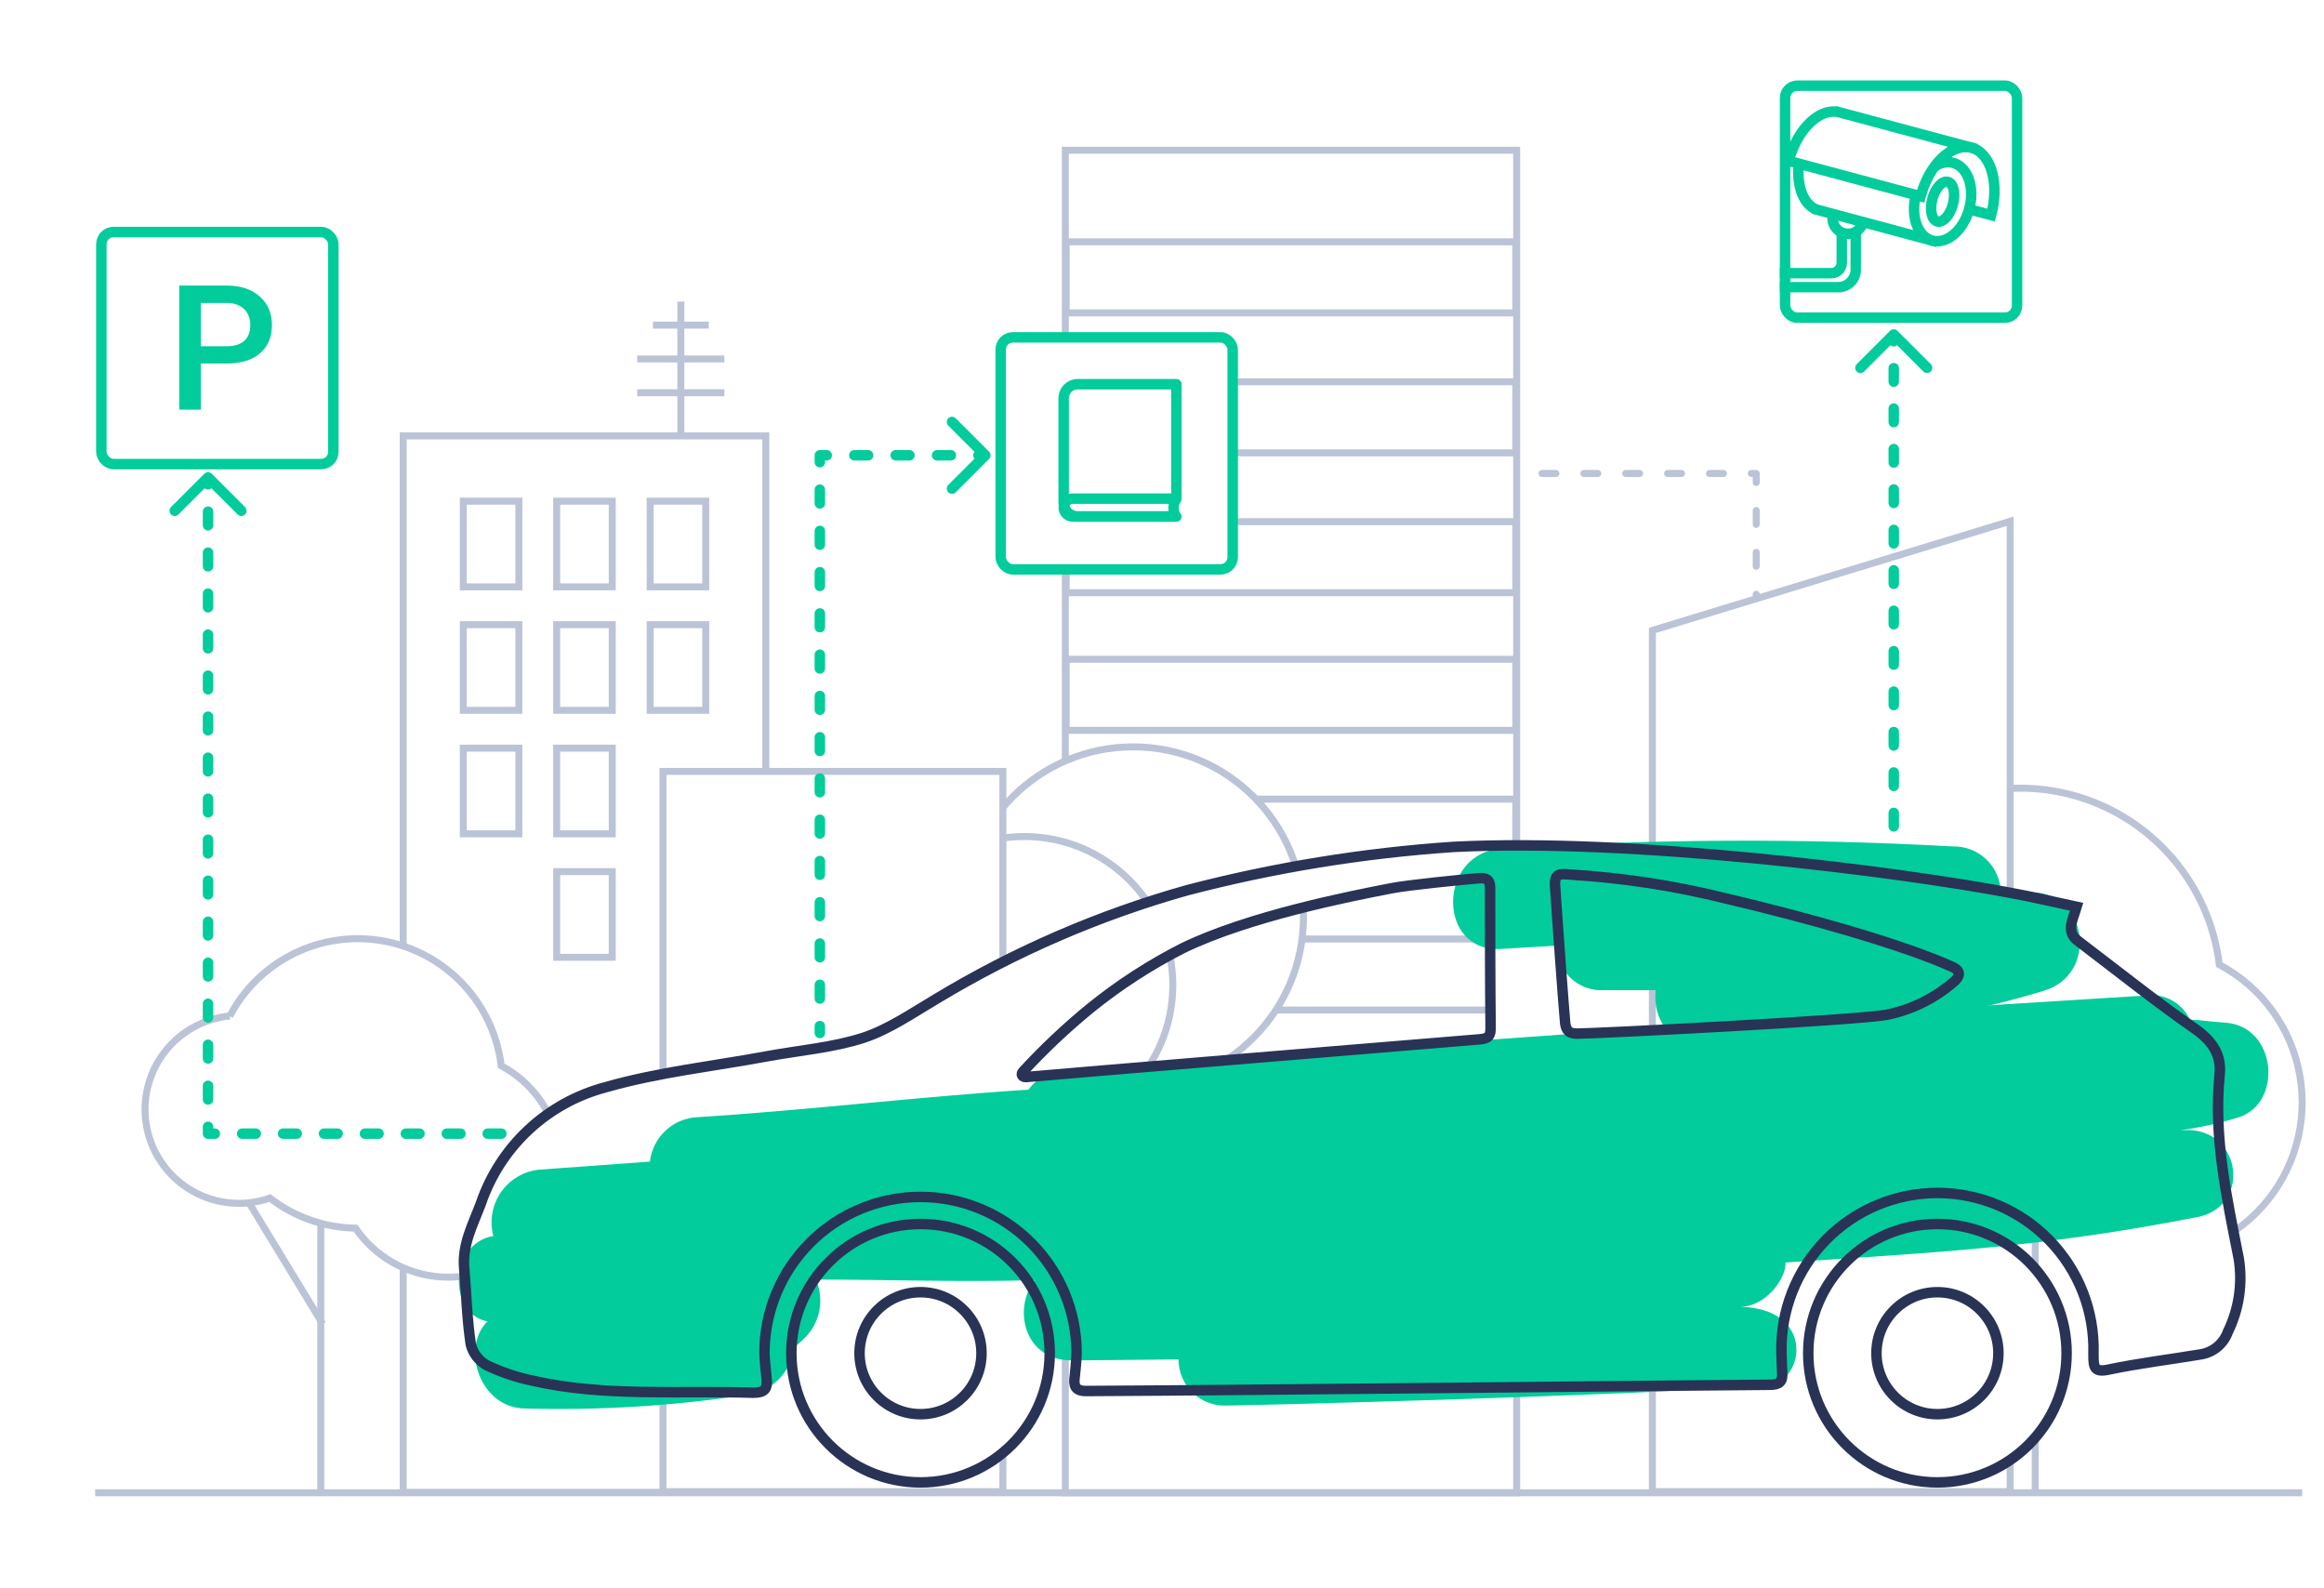 <svg width="666" height="455" viewBox="0 0 666 455" fill="none" xmlns="http://www.w3.org/2000/svg">
<rect width="666" height="455" fill="white"/>
<rect x="393.887" y="135.662" width="109.399" height="184.412" stroke="#BBC3D7" stroke-width="2" stroke-linecap="round" stroke-linejoin="round" stroke-dasharray="4 8"/>
<path d="M219.459 124.894H115.555V427.609H219.459V124.894Z" fill="white" stroke="#BBC3D7" stroke-width="2" stroke-miterlimit="10"/>
<path d="M175.455 249.751H159.531V274.297H175.455V249.751Z" fill="white" stroke="#BBC3D7" stroke-width="2" stroke-miterlimit="10"/>
<path d="M195.109 86.408V124.434" stroke="#BBC3D7" stroke-width="2" stroke-miterlimit="10"/>
<path d="M182.609 102.848H207.587" stroke="#BBC3D7" stroke-width="2" stroke-miterlimit="10"/>
<path d="M182.609 112.534H207.587" stroke="#BBC3D7" stroke-width="2" stroke-miterlimit="10"/>
<path d="M187.125 93.162H203.106" stroke="#BBC3D7" stroke-width="2" stroke-miterlimit="10"/>
<path d="M148.693 143.605H132.77V168.151H148.693V143.605Z" fill="white" stroke="#BBC3D7" stroke-width="2" stroke-miterlimit="10"/>
<path d="M175.455 143.605H159.531V168.151H175.455V143.605Z" fill="white" stroke="#BBC3D7" stroke-width="2" stroke-miterlimit="10"/>
<path d="M202.244 143.605H186.32V168.151H202.244V143.605Z" fill="white" stroke="#BBC3D7" stroke-width="2" stroke-miterlimit="10"/>
<path d="M148.693 178.987H132.77V203.533H148.693V178.987Z" fill="white" stroke="#BBC3D7" stroke-width="2" stroke-miterlimit="10"/>
<path d="M175.455 178.987H159.531V203.533H175.455V178.987Z" fill="white" stroke="#BBC3D7" stroke-width="2" stroke-miterlimit="10"/>
<path d="M202.244 178.987H186.32V203.533H202.244V178.987Z" fill="white" stroke="#BBC3D7" stroke-width="2" stroke-miterlimit="10"/>
<path d="M148.693 214.369H132.77V238.915H148.693V214.369Z" fill="white" stroke="#BBC3D7" stroke-width="2" stroke-miterlimit="10"/>
<path d="M175.455 214.369H159.531V238.915H175.455V214.369Z" fill="white" stroke="#BBC3D7" stroke-width="2" stroke-miterlimit="10"/>
<path d="M67.789 338.767L92.479 379.351" stroke="#BBC3D7" stroke-width="2" stroke-miterlimit="10"/>
<path d="M65.831 291.169C69.929 283.343 76.421 277.032 84.361 273.158C92.299 269.284 101.269 268.05 109.959 269.636C118.65 271.222 126.605 275.545 132.664 281.973C138.723 288.401 142.568 296.599 143.637 305.368C147.942 307.667 151.668 310.916 154.532 314.867C157.396 318.819 159.325 323.37 160.172 328.177C161.018 332.983 160.761 337.919 159.419 342.612C158.077 347.304 155.686 351.63 152.426 355.263C149.166 358.895 145.123 361.738 140.603 363.578C136.082 365.418 131.202 366.205 126.333 365.882C121.463 365.558 116.73 364.131 112.493 361.709C108.256 359.287 104.625 355.933 101.874 351.902C92.985 351.753 84.383 348.727 77.357 343.279C73.766 344.536 69.95 345.018 66.159 344.692C62.368 344.366 58.69 343.239 55.367 341.387C52.044 339.534 49.151 336.998 46.88 333.945C44.609 330.893 43.012 327.393 42.193 323.678C41.374 319.962 41.353 316.116 42.13 312.391C42.907 308.667 44.466 305.15 46.703 302.072C48.939 298.994 51.803 296.426 55.105 294.537C58.408 292.647 62.073 291.48 65.86 291.111L65.831 291.169Z" fill="white" stroke="#BBC3D7" stroke-width="2" stroke-miterlimit="10"/>
<path d="M91.93 351.011V427.724" stroke="#BBC3D7" stroke-width="2" stroke-miterlimit="10"/>
<path d="M520.409 329.023V334.771H514.66" stroke="#BBC3D7" stroke-width="2" stroke-miterlimit="10"/>
<path d="M549.73 324.769L584.02 381.104" stroke="#BBC3D7" stroke-width="2" stroke-miterlimit="10"/>
<path d="M527.993 256.69C533.676 245.817 542.689 237.048 553.712 231.664C564.736 226.28 577.194 224.564 589.263 226.767C601.332 228.97 612.379 234.977 620.79 243.908C629.2 252.84 634.533 264.228 636.008 276.408C642.003 279.591 647.194 284.098 651.188 289.586C655.182 295.075 657.873 301.401 659.057 308.085C660.241 314.769 659.888 321.634 658.023 328.161C656.158 334.688 652.831 340.704 648.295 345.753C643.758 350.802 638.131 354.752 631.841 357.302C625.55 359.853 618.762 360.937 611.99 360.472C605.218 360.008 598.641 358.007 592.757 354.622C586.874 351.237 581.839 346.556 578.034 340.934C565.711 340.759 553.774 336.605 544.003 329.092C540.08 330.481 535.949 331.191 531.788 331.191C522.264 331.106 513.133 327.388 506.259 320.797C499.385 314.206 495.287 305.239 494.802 295.727C494.318 286.216 497.484 276.879 503.653 269.623C509.822 262.368 518.528 257.742 527.993 256.69Z" fill="white" stroke="#BBC3D7" stroke-width="2" stroke-miterlimit="10"/>
<path d="M583.242 341.756V427.064" stroke="#BBC3D7" stroke-width="2" stroke-miterlimit="10"/>
<path d="M434.638 43.047H305.297V427.725H434.638V43.047Z" fill="white" stroke="#BBC3D7" stroke-width="2" stroke-miterlimit="10"/>
<path d="M434.384 69.296H305.531V89.651H434.384V69.296Z" fill="white" stroke="#BBC3D7" stroke-width="2" stroke-miterlimit="10"/>
<path d="M434.384 109.398H305.531V129.753H434.384V109.398Z" fill="white" stroke="#BBC3D7" stroke-width="2" stroke-miterlimit="10"/>
<path d="M434.384 149.47H305.531V169.825H434.384V149.47Z" fill="white" stroke="#BBC3D7" stroke-width="2" stroke-miterlimit="10"/>
<path d="M434.384 188.904H305.531V209.258H434.384V188.904Z" fill="white" stroke="#BBC3D7" stroke-width="2" stroke-miterlimit="10"/>
<path d="M434.384 228.975H305.531V249.33H434.384V228.975Z" fill="white" stroke="#BBC3D7" stroke-width="2" stroke-miterlimit="10"/>
<path d="M434.384 269.047H305.531V289.402H434.384V269.047Z" fill="white" stroke="#BBC3D7" stroke-width="2" stroke-miterlimit="10"/>
<path d="M324.734 311.605C351.689 311.605 373.539 289.754 373.539 262.8C373.539 235.846 351.689 213.996 324.734 213.996C297.78 213.996 275.93 235.846 275.93 262.8C275.93 289.754 297.78 311.605 324.734 311.605Z" fill="white" stroke="#BBC3D7" stroke-width="2" stroke-miterlimit="10"/>
<path d="M293.536 324.826C317.046 324.826 336.104 305.768 336.104 282.259C336.104 258.749 317.046 239.691 293.536 239.691C270.027 239.691 250.969 258.749 250.969 282.259C250.969 305.768 270.027 324.826 293.536 324.826Z" fill="white" stroke="#BBC3D7" stroke-width="2" stroke-miterlimit="10"/>
<path d="M287.404 221.037H189.996V427.409H287.404V221.037Z" fill="white" stroke="#BBC3D7" stroke-width="2" stroke-miterlimit="10"/>
<path d="M576.064 427.408H473.531V180.625L576.064 149.354V427.408Z" fill="white" stroke="#BBC3D7" stroke-width="2" stroke-miterlimit="10"/>
<path d="M27.277 427.725H659.742" stroke="#BBC3D7" stroke-width="2" stroke-miterlimit="10"/>
<path d="M263.802 424.753C284.247 424.753 300.822 408.178 300.822 387.733C300.822 367.287 284.247 350.712 263.802 350.712C243.356 350.712 226.781 367.287 226.781 387.733C226.781 408.178 243.356 424.753 263.802 424.753Z" fill="white"/>
<rect x="29.047" y="66.485" width="66.487" height="66.487" rx="3.5" fill="white" stroke="#02CC9B" stroke-width="3"/>
<path d="M555.216 424.753C575.661 424.753 592.236 408.178 592.236 387.733C592.236 367.287 575.661 350.712 555.216 350.712C534.77 350.712 518.195 367.287 518.195 387.733C518.195 408.178 534.77 424.753 555.216 424.753Z" fill="white"/>
<rect x="286.773" y="96.658" width="66.487" height="66.487" rx="3.5" fill="white" stroke="#02CC9B" stroke-width="3"/>
<path d="M57.54 104.162V117.37H51.363V81.823H64.962C68.933 81.823 72.083 82.857 74.41 84.924C76.754 86.991 77.926 89.725 77.926 93.127C77.926 96.61 76.778 99.32 74.483 101.257C72.205 103.194 69.007 104.162 64.889 104.162H57.54ZM57.54 99.206H64.962C67.159 99.206 68.836 98.693 69.991 97.668C71.147 96.626 71.725 95.129 71.725 93.176C71.725 91.255 71.139 89.725 69.967 88.586C68.795 87.43 67.184 86.836 65.133 86.804H57.54V99.206Z" fill="#02CC9B"/>
<path d="M541.203 246.432C541.203 247.26 541.875 247.932 542.703 247.932C543.532 247.932 544.203 247.26 544.203 246.432L541.203 246.432ZM543.764 94.783C543.178 94.197 542.228 94.197 541.642 94.783L532.097 104.329C531.511 104.915 531.511 105.865 532.097 106.45C532.682 107.036 533.632 107.036 534.218 106.45L542.703 97.965L551.188 106.45C551.774 107.036 552.724 107.036 553.31 106.45C553.896 105.865 553.896 104.915 553.31 104.329L543.764 94.783ZM544.203 244.501C544.203 243.673 543.532 243.001 542.703 243.001C541.875 243.001 541.203 243.673 541.203 244.501L544.203 244.501ZM541.203 236.779C541.203 237.607 541.875 238.279 542.703 238.279C543.532 238.279 544.203 237.607 544.203 236.779L541.203 236.779ZM544.203 232.918C544.203 232.089 543.532 231.418 542.703 231.418C541.875 231.418 541.203 232.089 541.203 232.918L544.203 232.918ZM541.203 225.195C541.203 226.024 541.875 226.695 542.703 226.695C543.532 226.695 544.203 226.024 544.203 225.195L541.203 225.195ZM544.203 221.334C544.203 220.505 543.532 219.834 542.703 219.834C541.875 219.834 541.203 220.505 541.203 221.334L544.203 221.334ZM541.203 213.611C541.203 214.44 541.875 215.111 542.703 215.111C543.532 215.111 544.203 214.44 544.203 213.611L541.203 213.611ZM544.203 209.75C544.203 208.922 543.532 208.25 542.703 208.25C541.875 208.25 541.203 208.922 541.203 209.75L544.203 209.75ZM541.203 202.028C541.203 202.856 541.875 203.528 542.703 203.528C543.532 203.528 544.203 202.856 544.203 202.028L541.203 202.028ZM544.203 198.166C544.203 197.338 543.532 196.666 542.703 196.666C541.875 196.666 541.203 197.338 541.203 198.166L544.203 198.166ZM541.203 190.444C541.203 191.272 541.875 191.944 542.703 191.944C543.532 191.944 544.203 191.272 544.203 190.444L541.203 190.444ZM544.203 186.583C544.203 185.754 543.532 185.083 542.703 185.083C541.875 185.083 541.203 185.754 541.203 186.583L544.203 186.583ZM541.203 178.86C541.203 179.689 541.875 180.36 542.703 180.36C543.532 180.36 544.203 179.689 544.203 178.86L541.203 178.86ZM544.203 174.999C544.203 174.171 543.532 173.499 542.703 173.499C541.875 173.499 541.203 174.171 541.203 174.999L544.203 174.999ZM541.203 167.277C541.203 168.105 541.875 168.777 542.703 168.777C543.532 168.777 544.203 168.105 544.203 167.277L541.203 167.277ZM544.203 163.415C544.203 162.587 543.532 161.915 542.703 161.915C541.875 161.915 541.203 162.587 541.203 163.415L544.203 163.415ZM541.203 155.693C541.203 156.521 541.875 157.193 542.703 157.193C543.532 157.193 544.203 156.521 544.203 155.693L541.203 155.693ZM544.203 151.832C544.203 151.003 543.532 150.332 542.703 150.332C541.875 150.332 541.203 151.003 541.203 151.832L544.203 151.832ZM541.203 144.109C541.203 144.938 541.875 145.609 542.703 145.609C543.532 145.609 544.203 144.938 544.203 144.109L541.203 144.109ZM544.203 140.248C544.203 139.42 543.532 138.748 542.703 138.748C541.875 138.748 541.203 139.42 541.203 140.248L544.203 140.248ZM541.203 132.525C541.203 133.354 541.875 134.025 542.703 134.025C543.532 134.025 544.203 133.354 544.203 132.525L541.203 132.525ZM544.203 128.664C544.203 127.836 543.532 127.164 542.703 127.164C541.875 127.164 541.203 127.836 541.203 128.664L544.203 128.664ZM541.203 120.942C541.203 121.77 541.875 122.442 542.703 122.442C543.532 122.442 544.203 121.77 544.203 120.942L541.203 120.942ZM544.203 117.081C544.203 116.252 543.532 115.581 542.703 115.581C541.875 115.581 541.203 116.252 541.203 117.081L544.203 117.081ZM541.203 109.358C541.203 110.187 541.875 110.858 542.703 110.858C543.532 110.858 544.203 110.187 544.203 109.358L541.203 109.358ZM544.203 105.497C544.203 104.668 543.532 103.997 542.703 103.997C541.875 103.997 541.203 104.668 541.203 105.497L544.203 105.497ZM541.203 97.774C541.203 98.603 541.875 99.274 542.703 99.274C543.532 99.274 544.203 98.603 544.203 97.774L541.203 97.774ZM544.203 246.432L544.203 244.501L541.203 244.501L541.203 246.432L544.203 246.432ZM544.203 236.779L544.203 232.918L541.203 232.918L541.203 236.779L544.203 236.779ZM544.203 225.195L544.203 221.334L541.203 221.334L541.203 225.195L544.203 225.195ZM544.203 213.611L544.203 209.75L541.203 209.75L541.203 213.611L544.203 213.611ZM544.203 202.028L544.203 198.166L541.203 198.166L541.203 202.028L544.203 202.028ZM544.203 190.444L544.203 186.583L541.203 186.583L541.203 190.444L544.203 190.444ZM544.203 178.86L544.203 174.999L541.203 174.999L541.203 178.86L544.203 178.86ZM544.203 167.277L544.203 163.415L541.203 163.415L541.203 167.277L544.203 167.277ZM544.203 155.693L544.203 151.832L541.203 151.832L541.203 155.693L544.203 155.693ZM544.203 144.109L544.203 140.248L541.203 140.248L541.203 144.109L544.203 144.109ZM544.203 132.525L544.203 128.664L541.203 128.664L541.203 132.525L544.203 132.525ZM544.203 120.942L544.203 117.081L541.203 117.081L541.203 120.942L544.203 120.942ZM544.203 109.358L544.203 105.497L541.203 105.497L541.203 109.358L544.203 109.358ZM544.203 97.774L544.203 95.844L541.203 95.844L541.203 97.774L544.203 97.774Z" fill="#02CC9B"/>
<path d="M59.619 324.826L58.119 324.826C58.119 325.655 58.791 326.326 59.619 326.326L59.619 324.826ZM60.68 135.74C60.094 135.155 59.144 135.155 58.558 135.74L49.013 145.286C48.427 145.872 48.427 146.822 49.013 147.408C49.598 147.993 50.548 147.993 51.134 147.408L59.619 138.922L68.104 147.408C68.69 147.993 69.64 147.993 70.226 147.408C70.811 146.822 70.811 145.872 70.226 145.286L60.68 135.74ZM151.498 323.326C150.67 323.326 149.998 323.998 149.998 324.826C149.998 325.655 150.67 326.326 151.498 326.326L151.498 323.326ZM143.679 326.326C144.507 326.326 145.179 325.655 145.179 324.826C145.179 323.998 144.507 323.326 143.679 323.326L143.679 326.326ZM139.769 323.326C138.941 323.326 138.269 323.998 138.269 324.826C138.269 325.655 138.941 326.326 139.769 326.326L139.769 323.326ZM131.949 326.326C132.778 326.326 133.449 325.655 133.449 324.826C133.449 323.998 132.778 323.326 131.949 323.326L131.949 326.326ZM128.04 323.326C127.211 323.326 126.54 323.998 126.54 324.826C126.54 325.655 127.211 326.326 128.04 326.326L128.04 323.326ZM120.22 326.326C121.049 326.326 121.72 325.655 121.72 324.826C121.72 323.998 121.049 323.326 120.22 323.326L120.22 326.326ZM116.31 323.326C115.482 323.326 114.81 323.998 114.81 324.826C114.81 325.655 115.482 326.326 116.31 326.326L116.31 323.326ZM108.491 326.326C109.319 326.326 109.991 325.655 109.991 324.826C109.991 323.998 109.319 323.326 108.491 323.326L108.491 326.326ZM104.581 323.326C103.753 323.326 103.081 323.998 103.081 324.826C103.081 325.655 103.753 326.326 104.581 326.326L104.581 323.326ZM96.762 326.326C97.59 326.326 98.262 325.655 98.262 324.826C98.262 323.998 97.59 323.326 96.762 323.326L96.762 326.326ZM92.852 323.326C92.023 323.326 91.352 323.998 91.352 324.826C91.352 325.655 92.023 326.326 92.852 326.326L92.852 323.326ZM85.032 326.326C85.861 326.326 86.532 325.655 86.532 324.826C86.532 323.998 85.861 323.326 85.032 323.326L85.032 326.326ZM81.123 323.326C80.294 323.326 79.623 323.998 79.623 324.826C79.623 325.655 80.294 326.326 81.123 326.326L81.123 323.326ZM73.303 326.326C74.132 326.326 74.803 325.655 74.803 324.826C74.803 323.998 74.132 323.326 73.303 323.326L73.303 326.326ZM69.394 323.326C68.565 323.326 67.894 323.998 67.894 324.826C67.894 325.655 68.565 326.326 69.394 326.326L69.394 323.326ZM61.574 326.326C62.402 326.326 63.074 325.655 63.074 324.826C63.074 323.998 62.402 323.326 61.574 323.326L61.574 326.326ZM61.119 322.868C61.119 322.039 60.447 321.368 59.619 321.368C58.791 321.368 58.119 322.039 58.119 322.868L61.119 322.868ZM58.119 315.033C58.119 315.862 58.791 316.533 59.619 316.533C60.447 316.533 61.119 315.862 61.119 315.033L58.119 315.033ZM61.119 311.116C61.119 310.288 60.447 309.616 59.619 309.616C58.791 309.616 58.119 310.288 58.119 311.116L61.119 311.116ZM58.119 303.282C58.119 304.11 58.791 304.782 59.619 304.782C60.447 304.782 61.119 304.11 61.119 303.282L58.119 303.282ZM61.119 299.364C61.119 298.536 60.447 297.864 59.619 297.864C58.791 297.864 58.119 298.536 58.119 299.364L61.119 299.364ZM58.119 291.53C58.119 292.358 58.791 293.03 59.619 293.03C60.447 293.03 61.119 292.358 61.119 291.53L58.119 291.53ZM61.119 287.613C61.119 286.784 60.447 286.113 59.619 286.113C58.791 286.113 58.119 286.784 58.119 287.613L61.119 287.613ZM58.119 279.778C58.119 280.607 58.791 281.278 59.619 281.278C60.447 281.278 61.119 280.607 61.119 279.778L58.119 279.778ZM61.119 275.861C61.119 275.033 60.447 274.361 59.619 274.361C58.791 274.361 58.119 275.033 58.119 275.861L61.119 275.861ZM58.119 268.027C58.119 268.855 58.791 269.527 59.619 269.527C60.447 269.527 61.119 268.855 61.119 268.027L58.119 268.027ZM61.119 264.11C61.119 263.281 60.447 262.61 59.619 262.61C58.791 262.61 58.119 263.281 58.119 264.11L61.119 264.11ZM58.119 256.275C58.119 257.104 58.791 257.775 59.619 257.775C60.447 257.775 61.119 257.104 61.119 256.275L58.119 256.275ZM61.119 252.358C61.119 251.53 60.447 250.858 59.619 250.858C58.791 250.858 58.119 251.53 58.119 252.358L61.119 252.358ZM58.119 244.524C58.119 245.352 58.791 246.024 59.619 246.024C60.447 246.024 61.119 245.352 61.119 244.524L58.119 244.524ZM61.119 240.607C61.119 239.778 60.447 239.107 59.619 239.107C58.791 239.107 58.119 239.778 58.119 240.607L61.119 240.607ZM58.119 232.772C58.119 233.601 58.791 234.272 59.619 234.272C60.447 234.272 61.119 233.601 61.119 232.772L58.119 232.772ZM61.119 228.855C61.119 228.027 60.447 227.355 59.619 227.355C58.791 227.355 58.119 228.027 58.119 228.855L61.119 228.855ZM58.119 221.021C58.119 221.849 58.791 222.521 59.619 222.521C60.447 222.521 61.119 221.849 61.119 221.021L58.119 221.021ZM61.119 217.103C61.119 216.275 60.447 215.603 59.619 215.603C58.791 215.603 58.119 216.275 58.119 217.103L61.119 217.103ZM58.119 209.269C58.119 210.097 58.791 210.769 59.619 210.769C60.447 210.769 61.119 210.097 61.119 209.269L58.119 209.269ZM61.119 205.352C61.119 204.523 60.447 203.852 59.619 203.852C58.791 203.852 58.119 204.523 58.119 205.352L61.119 205.352ZM58.119 197.517C58.119 198.346 58.791 199.017 59.619 199.017C60.447 199.017 61.119 198.346 61.119 197.517L58.119 197.517ZM61.119 193.6C61.119 192.772 60.447 192.1 59.619 192.1C58.791 192.1 58.119 192.772 58.119 193.6L61.119 193.6ZM58.119 185.766C58.119 186.594 58.791 187.266 59.619 187.266C60.447 187.266 61.119 186.594 61.119 185.766L58.119 185.766ZM61.119 181.849C61.119 181.02 60.447 180.349 59.619 180.349C58.791 180.349 58.119 181.02 58.119 181.849L61.119 181.849ZM58.119 174.014C58.119 174.843 58.791 175.514 59.619 175.514C60.447 175.514 61.119 174.843 61.119 174.014L58.119 174.014ZM61.119 170.097C61.119 169.269 60.447 168.597 59.619 168.597C58.791 168.597 58.119 169.269 58.119 170.097L61.119 170.097ZM58.119 162.263C58.119 163.091 58.791 163.763 59.619 163.763C60.447 163.763 61.119 163.091 61.119 162.263L58.119 162.263ZM61.119 158.346C61.119 157.517 60.447 156.846 59.619 156.846C58.791 156.846 58.119 157.517 58.119 158.346L61.119 158.346ZM58.119 150.511C58.119 151.34 58.791 152.011 59.619 152.011C60.447 152.011 61.119 151.34 61.119 150.511L58.119 150.511ZM61.119 146.594C61.119 145.766 60.447 145.094 59.619 145.094C58.791 145.094 58.119 145.766 58.119 146.594L61.119 146.594ZM58.119 138.76C58.119 139.588 58.791 140.26 59.619 140.26C60.447 140.26 61.119 139.588 61.119 138.76L58.119 138.76ZM153.453 323.326L151.498 323.326L151.498 326.326L153.453 326.326L153.453 323.326ZM143.679 323.326L139.769 323.326L139.769 326.326L143.679 326.326L143.679 323.326ZM131.949 323.326L128.04 323.326L128.04 326.326L131.949 326.326L131.949 323.326ZM120.22 323.326L116.31 323.326L116.31 326.326L120.22 326.326L120.22 323.326ZM108.491 323.326L104.581 323.326L104.581 326.326L108.491 326.326L108.491 323.326ZM96.762 323.326L92.852 323.326L92.852 326.326L96.762 326.326L96.762 323.326ZM85.032 323.326L81.123 323.326L81.123 326.326L85.032 326.326L85.032 323.326ZM73.303 323.326L69.394 323.326L69.394 326.326L73.303 326.326L73.303 323.326ZM61.574 323.326L59.619 323.326L59.619 326.326L61.574 326.326L61.574 323.326ZM61.119 324.826L61.119 322.868L58.119 322.868L58.119 324.826L61.119 324.826ZM61.119 315.033L61.119 311.116L58.119 311.116L58.119 315.033L61.119 315.033ZM61.119 303.282L61.119 299.364L58.119 299.364L58.119 303.282L61.119 303.282ZM61.119 291.53L61.119 287.613L58.119 287.613L58.119 291.53L61.119 291.53ZM61.119 279.778L61.119 275.861L58.119 275.861L58.119 279.778L61.119 279.778ZM61.119 268.027L61.119 264.11L58.119 264.11L58.119 268.027L61.119 268.027ZM61.119 256.275L61.119 252.358L58.119 252.358L58.119 256.275L61.119 256.275ZM61.119 244.524L61.119 240.607L58.119 240.607L58.119 244.524L61.119 244.524ZM61.119 232.772L61.119 228.855L58.119 228.855L58.119 232.772L61.119 232.772ZM61.119 221.021L61.119 217.103L58.119 217.103L58.119 221.021L61.119 221.021ZM61.119 209.269L61.119 205.352L58.119 205.352L58.119 209.269L61.119 209.269ZM61.119 197.517L61.119 193.6L58.119 193.6L58.119 197.517L61.119 197.517ZM61.119 185.766L61.119 181.849L58.119 181.849L58.119 185.766L61.119 185.766ZM61.119 174.014L61.119 170.097L58.119 170.097L58.119 174.014L61.119 174.014ZM61.119 162.263L61.119 158.346L58.119 158.346L58.119 162.263L61.119 162.263ZM61.119 150.511L61.119 146.594L58.119 146.594L58.119 150.511L61.119 150.511ZM61.119 138.76L61.119 136.801L58.119 136.801L58.119 138.76L61.119 138.76Z" fill="#02CC9B"/>
<path d="M233.449 295.971C233.449 296.799 234.121 297.471 234.949 297.471C235.778 297.471 236.449 296.799 236.449 295.971L233.449 295.971ZM234.949 130.452L234.949 128.952C234.121 128.952 233.449 129.623 233.449 130.452L234.949 130.452ZM283.434 131.512C284.02 130.927 284.02 129.977 283.434 129.391L273.888 119.845C273.302 119.259 272.352 119.259 271.767 119.845C271.181 120.431 271.181 121.381 271.767 121.966L280.252 130.452L271.767 138.937C271.181 139.523 271.181 140.472 271.767 141.058C272.352 141.644 273.302 141.644 273.888 141.058L283.434 131.512ZM236.449 294C236.449 293.172 235.778 292.5 234.949 292.5C234.121 292.5 233.449 293.172 233.449 294L236.449 294ZM233.449 286.119C233.449 286.947 234.121 287.619 234.949 287.619C235.778 287.619 236.449 286.947 236.449 286.119L233.449 286.119ZM236.449 282.178C236.449 281.349 235.778 280.678 234.949 280.678C234.121 280.678 233.449 281.349 233.449 282.178L236.449 282.178ZM233.449 274.296C233.449 275.124 234.121 275.796 234.949 275.796C235.778 275.796 236.449 275.124 236.449 274.296L233.449 274.296ZM236.449 270.355C236.449 269.526 235.778 268.855 234.949 268.855C234.121 268.855 233.449 269.526 233.449 270.355L236.449 270.355ZM233.449 262.473C233.449 263.301 234.121 263.973 234.949 263.973C235.778 263.973 236.449 263.301 236.449 262.473L233.449 262.473ZM236.449 258.532C236.449 257.704 235.778 257.032 234.949 257.032C234.121 257.032 233.449 257.704 233.449 258.532L236.449 258.532ZM233.449 250.65C233.449 251.479 234.121 252.15 234.949 252.15C235.778 252.15 236.449 251.479 236.449 250.65L233.449 250.65ZM236.449 246.709C236.449 245.881 235.778 245.209 234.949 245.209C234.121 245.209 233.449 245.881 233.449 246.709L236.449 246.709ZM233.449 238.827C233.449 239.656 234.121 240.327 234.949 240.327C235.778 240.327 236.449 239.656 236.449 238.827L233.449 238.827ZM236.449 234.886C236.449 234.058 235.778 233.386 234.949 233.386C234.121 233.386 233.449 234.058 233.449 234.886L236.449 234.886ZM233.449 227.005C233.449 227.833 234.121 228.505 234.949 228.505C235.778 228.505 236.449 227.833 236.449 227.005L233.449 227.005ZM236.449 223.064C236.449 222.235 235.778 221.564 234.949 221.564C234.121 221.564 233.449 222.235 233.449 223.064L236.449 223.064ZM233.449 215.182C233.449 216.01 234.121 216.682 234.949 216.682C235.778 216.682 236.449 216.01 236.449 215.182L233.449 215.182ZM236.449 211.241C236.449 210.412 235.778 209.741 234.949 209.741C234.121 209.741 233.449 210.412 233.449 211.241L236.449 211.241ZM233.449 203.359C233.449 204.187 234.121 204.859 234.949 204.859C235.778 204.859 236.449 204.187 236.449 203.359L233.449 203.359ZM236.449 199.418C236.449 198.59 235.778 197.918 234.949 197.918C234.121 197.918 233.449 198.59 233.449 199.418L236.449 199.418ZM233.449 191.536C233.449 192.365 234.121 193.036 234.949 193.036C235.778 193.036 236.449 192.365 236.449 191.536L233.449 191.536ZM236.449 187.595C236.449 186.767 235.778 186.095 234.949 186.095C234.121 186.095 233.449 186.767 233.449 187.595L236.449 187.595ZM233.449 179.713C233.449 180.542 234.121 181.213 234.949 181.213C235.778 181.213 236.449 180.542 236.449 179.713L233.449 179.713ZM236.449 175.772C236.449 174.944 235.778 174.272 234.949 174.272C234.121 174.272 233.449 174.944 233.449 175.772L236.449 175.772ZM233.449 167.891C233.449 168.719 234.121 169.391 234.949 169.391C235.778 169.391 236.449 168.719 236.449 167.891L233.449 167.891ZM236.449 163.95C236.449 163.121 235.778 162.45 234.949 162.45C234.121 162.45 233.449 163.121 233.449 163.95L236.449 163.95ZM233.449 156.068C233.449 156.896 234.121 157.568 234.949 157.568C235.778 157.568 236.449 156.896 236.449 156.068L233.449 156.068ZM236.449 152.127C236.449 151.298 235.778 150.627 234.949 150.627C234.121 150.627 233.449 151.298 233.449 152.127L236.449 152.127ZM233.449 144.245C233.449 145.073 234.121 145.745 234.949 145.745C235.778 145.745 236.449 145.073 236.449 144.245L233.449 144.245ZM236.449 140.304C236.449 139.476 235.778 138.804 234.949 138.804C234.121 138.804 233.449 139.476 233.449 140.304L236.449 140.304ZM233.449 132.422C233.449 133.251 234.121 133.922 234.949 133.922C235.778 133.922 236.449 133.251 236.449 132.422L233.449 132.422ZM236.925 131.952C237.754 131.952 238.425 131.28 238.425 130.452C238.425 129.623 237.754 128.952 236.925 128.952L236.925 131.952ZM244.829 128.952C244.001 128.952 243.329 129.623 243.329 130.452C243.329 131.28 244.001 131.952 244.829 131.952L244.829 128.952ZM248.781 131.952C249.61 131.952 250.281 131.28 250.281 130.452C250.281 129.623 249.61 128.952 248.781 128.952L248.781 131.952ZM256.685 128.952C255.857 128.952 255.185 129.623 255.185 130.452C255.185 131.28 255.857 131.952 256.685 131.952L256.685 128.952ZM260.637 131.952C261.466 131.952 262.137 131.28 262.137 130.452C262.137 129.623 261.466 128.952 260.637 128.952L260.637 131.952ZM268.541 128.952C267.713 128.952 267.041 129.623 267.041 130.452C267.041 131.28 267.713 131.952 268.541 131.952L268.541 128.952ZM272.493 131.952C273.322 131.952 273.993 131.28 273.993 130.452C273.993 129.623 273.322 128.952 272.493 128.952L272.493 131.952ZM280.397 128.952C279.569 128.952 278.897 129.623 278.897 130.452C278.897 131.28 279.569 131.952 280.397 131.952L280.397 128.952ZM236.449 295.971L236.449 294L233.449 294L233.449 295.971L236.449 295.971ZM236.449 286.119L236.449 282.178L233.449 282.178L233.449 286.119L236.449 286.119ZM236.449 274.296L236.449 270.355L233.449 270.355L233.449 274.296L236.449 274.296ZM236.449 262.473L236.449 258.532L233.449 258.532L233.449 262.473L236.449 262.473ZM236.449 250.65L236.449 246.709L233.449 246.709L233.449 250.65L236.449 250.65ZM236.449 238.827L236.449 234.886L233.449 234.886L233.449 238.827L236.449 238.827ZM236.449 227.005L236.449 223.064L233.449 223.064L233.449 227.005L236.449 227.005ZM236.449 215.182L236.449 211.241L233.449 211.241L233.449 215.182L236.449 215.182ZM236.449 203.359L236.449 199.418L233.449 199.418L233.449 203.359L236.449 203.359ZM236.449 191.536L236.449 187.595L233.449 187.595L233.449 191.536L236.449 191.536ZM236.449 179.713L236.449 175.772L233.449 175.772L233.449 179.713L236.449 179.713ZM236.449 167.891L236.449 163.95L233.449 163.95L233.449 167.891L236.449 167.891ZM236.449 156.068L236.449 152.127L233.449 152.127L233.449 156.068L236.449 156.068ZM236.449 144.245L236.449 140.304L233.449 140.304L233.449 144.245L236.449 144.245ZM236.449 132.422L236.449 130.452L233.449 130.452L233.449 132.422L236.449 132.422ZM234.949 131.952L236.925 131.952L236.925 128.952L234.949 128.952L234.949 131.952ZM244.829 131.952L248.781 131.952L248.781 128.952L244.829 128.952L244.829 131.952ZM256.685 131.952L260.637 131.952L260.637 128.952L256.685 128.952L256.685 131.952ZM268.541 131.952L272.493 131.952L272.493 128.952L268.541 128.952L268.541 131.952ZM280.397 131.952L282.373 131.952L282.373 128.952L280.397 128.952L280.397 131.952Z" fill="#02CC9B"/>
<path d="M337.121 110.09H308.82C306.611 110.09 304.82 111.881 304.82 114.09V143.987C304.82 146.196 306.611 147.987 308.82 147.987H337.121C336.853 147.745 336.319 146.914 336.319 145.525C336.319 144.136 336.853 143.243 337.121 142.97V110.09Z" stroke="#02CC9B" stroke-width="3" stroke-linejoin="round"/>
<path d="M337.14 142.876H307.396C305.984 142.876 304.84 144.02 304.84 145.431V145.431C304.84 146.843 305.984 147.987 307.396 147.987H337.14" stroke="#02CC9B" stroke-width="3"/>
<rect x="511.555" y="24.547" width="66.487" height="66.487" rx="3.5" stroke="#02CC9B" stroke-width="3"/>
<path d="M527.803 57.469V75.282C527.803 76.939 526.46 78.282 524.803 78.282H510.055" stroke="#02CC9B" stroke-width="3"/>
<path d="M531.803 61.469V77.282C531.803 80.043 529.564 82.282 526.803 82.282H510.055" stroke="#02CC9B" stroke-width="3"/>
<circle cx="529.605" cy="62.559" r="4.434" fill="white" stroke="#02CC9B" stroke-width="3"/>
<path fill-rule="evenodd" clip-rule="evenodd" d="M521.047 60.178C521.068 60.183 521.089 60.189 521.11 60.194L521.11 60.195L553.836 68.963L557.735 54.415L533.704 47.976L525.009 45.646L524.945 45.629L516.186 43.282C515.674 45.192 515.394 47.145 515.361 49.028C515.328 50.911 515.544 52.688 515.995 54.257C516.446 55.826 517.125 57.156 517.991 58.172C518.858 59.188 519.896 59.869 521.047 60.178Z" fill="white"/>
<path d="M521.11 60.194L521.481 58.741L522.952 59.116L522.559 60.582L521.11 60.194ZM521.11 60.195L520.722 61.644L519.273 61.255L519.661 59.806L521.11 60.195ZM553.836 68.963L555.285 69.352L554.897 70.801L553.448 70.412L553.836 68.963ZM557.735 54.415L558.123 52.966L559.572 53.354L559.184 54.803L557.735 54.415ZM533.704 47.976L533.316 49.425L533.704 47.976ZM525.009 45.646L525.397 44.197L525.397 44.197L525.009 45.646ZM524.945 45.629L524.557 47.078L524.557 47.078L524.945 45.629ZM516.186 43.282L514.737 42.894L515.125 41.445L516.574 41.833L516.186 43.282ZM515.361 49.028L516.861 49.054L515.361 49.028ZM515.995 54.257L514.553 54.671L515.995 54.257ZM517.991 58.172L519.133 57.198L517.991 58.172ZM520.74 61.648C520.713 61.641 520.685 61.634 520.658 61.626L521.435 58.729C521.45 58.733 521.466 58.737 521.481 58.741L520.74 61.648ZM522.559 60.582L522.559 60.583L519.661 59.806L519.661 59.806L522.559 60.582ZM521.499 58.746L554.225 67.515L553.448 70.412L520.722 61.644L521.499 58.746ZM552.388 68.575L556.286 54.026L559.184 54.803L555.285 69.352L552.388 68.575ZM557.347 55.864L533.316 49.425L534.092 46.527L558.123 52.966L557.347 55.864ZM533.316 49.425L524.62 47.095L525.397 44.197L534.092 46.527L533.316 49.425ZM525.333 44.18L525.397 44.197L524.62 47.095L524.557 47.078L525.333 44.18ZM516.574 41.833L525.333 44.18L524.557 47.078L515.798 44.731L516.574 41.833ZM513.861 49.002C513.896 46.99 514.195 44.916 514.737 42.894L517.635 43.67C517.153 45.468 516.891 47.299 516.861 49.054L513.861 49.002ZM514.553 54.671C514.055 52.939 513.826 51.012 513.861 49.002L516.861 49.054C516.83 50.811 517.032 52.436 517.436 53.842L514.553 54.671ZM516.85 59.145C515.817 57.935 515.051 56.401 514.553 54.671L517.436 53.842C517.841 55.25 518.432 56.377 519.133 57.198L516.85 59.145ZM520.658 61.626C519.18 61.23 517.889 60.363 516.85 59.145L519.133 57.198C519.827 58.012 520.613 58.508 521.435 58.729L520.658 61.626Z" fill="#02CC9B"/>
<path d="M570.613 61.651C571.198 59.467 571.516 57.234 571.549 55.08C571.582 52.926 571.33 50.894 570.806 49.098C570.281 47.302 569.496 45.779 568.495 44.615C567.493 43.451 566.295 42.668 564.968 42.313C563.642 41.958 562.213 42.036 560.764 42.543C559.314 43.051 557.872 43.977 556.521 45.27C555.169 46.563 553.933 48.197 552.885 50.079C551.837 51.961 550.996 54.053 550.411 56.237L560.512 58.944L570.613 61.651Z" fill="white" stroke="#02CC9B" stroke-width="3"/>
<ellipse cx="556.709" cy="57.791" rx="7.897" ry="11.535" transform="rotate(15 556.709 57.791)" fill="white" stroke="#02CC9B" stroke-width="3"/>
<ellipse cx="556.705" cy="57.791" rx="3.039" ry="5.872" transform="rotate(15 556.705 57.791)" fill="white" stroke="#02CC9B" stroke-width="3"/>
<path fill-rule="evenodd" clip-rule="evenodd" d="M527.222 32.2C527.197 32.193 527.173 32.186 527.148 32.18C525.821 31.824 524.393 31.902 522.943 32.41C521.494 32.917 520.052 33.844 518.7 35.137C517.348 36.43 516.113 38.064 515.065 39.946C514.017 41.828 513.176 43.92 512.591 46.104L522.692 48.811L522.766 48.831L532.793 51.517L550.402 56.236C550.988 54.052 551.828 51.959 552.877 50.078C553.925 48.196 555.16 46.562 556.512 45.269C557.864 43.976 559.306 43.049 560.755 42.542C562.204 42.034 563.633 41.956 564.96 42.312C564.961 42.312 564.961 42.312 564.962 42.312L564.962 42.312L527.222 32.2L527.222 32.2Z" fill="white"/>
<path d="M527.222 32.2L526.816 33.644L528.278 34.055L528.671 32.588L527.222 32.2ZM522.943 32.41L523.439 33.826L523.439 33.826L522.943 32.41ZM518.7 35.137L519.737 36.221L518.7 35.137ZM515.065 39.946L516.375 40.676L515.065 39.946ZM512.591 46.104L511.142 45.716L510.753 47.165L512.202 47.553L512.591 46.104ZM522.692 48.811L523.08 47.362L523.08 47.362L522.692 48.811ZM522.766 48.831L522.378 50.279L522.378 50.279L522.766 48.831ZM532.793 51.517L533.181 50.068L532.793 51.517ZM550.402 56.236L550.014 57.685L551.463 58.073L551.851 56.624L550.402 56.236ZM552.877 50.078L554.187 50.807L554.187 50.807L552.877 50.078ZM556.512 45.269L555.475 44.185L556.512 45.269ZM560.755 42.542L561.251 43.957L561.251 43.957L560.755 42.542ZM564.96 42.312L565.348 40.863L564.96 42.312ZM564.962 42.312L564.573 43.761L566.023 44.15L566.411 42.7L564.962 42.312ZM564.962 42.312L566.411 42.7L566.799 41.251L565.35 40.863L564.962 42.312ZM527.222 32.2L527.61 30.751L526.161 30.363L525.773 31.811L527.222 32.2ZM526.76 33.629C526.779 33.634 526.797 33.639 526.816 33.644L527.628 30.756C527.597 30.747 527.567 30.739 527.536 30.731L526.76 33.629ZM523.439 33.826C524.639 33.406 525.758 33.36 526.76 33.629L527.536 30.731C525.885 30.288 524.147 30.399 522.448 30.994L523.439 33.826ZM519.737 36.221C520.967 35.044 522.23 34.249 523.439 33.826L522.448 30.994C520.757 31.586 519.137 32.644 517.663 34.053L519.737 36.221ZM516.375 40.676C517.361 38.906 518.509 37.396 519.737 36.221L517.663 34.053C516.188 35.464 514.865 37.222 513.754 39.216L516.375 40.676ZM514.039 46.492C514.594 44.422 515.39 42.444 516.375 40.676L513.754 39.216C512.643 41.211 511.757 43.419 511.142 45.716L514.039 46.492ZM523.08 47.362L512.979 44.655L512.202 47.553L522.303 50.26L523.08 47.362ZM523.154 47.382L523.08 47.362L522.303 50.26L522.378 50.279L523.154 47.382ZM533.181 50.068L523.154 47.382L522.378 50.279L532.404 52.966L533.181 50.068ZM550.791 54.787L533.181 50.068L532.404 52.966L550.014 57.685L550.791 54.787ZM551.566 49.348C550.455 51.342 549.569 53.55 548.954 55.848L551.851 56.624C552.406 54.553 553.202 52.576 554.187 50.807L551.566 49.348ZM555.475 44.185C554 45.596 552.677 47.354 551.566 49.348L554.187 50.807C555.173 49.037 556.32 47.528 557.549 46.353L555.475 44.185ZM560.259 41.126C558.569 41.718 556.949 42.775 555.475 44.185L557.549 46.353C558.779 45.176 560.042 44.38 561.251 43.957L560.259 41.126ZM565.348 40.863C563.696 40.42 561.958 40.531 560.259 41.126L561.251 43.957C562.45 43.537 563.57 43.492 564.572 43.76L565.348 40.863ZM565.351 40.863C565.35 40.863 565.349 40.863 565.348 40.863L564.572 43.76C564.572 43.761 564.573 43.761 564.573 43.761L565.351 40.863ZM563.513 41.924L563.513 41.924L566.411 42.7L566.411 42.7L563.513 41.924ZM526.834 33.648L564.574 43.761L565.35 40.863L527.61 30.751L526.834 33.648ZM528.671 32.588L528.671 32.588L525.773 31.811L525.773 31.812L528.671 32.588Z" fill="#02CC9B"/>
<path d="M133.017 363.273C133.649 370.574 133.821 377.96 134.914 385.204C135.224 386.46 135.79 387.64 136.576 388.669C137.363 389.697 138.352 390.553 139.484 391.182C143.553 393.124 147.836 394.581 152.245 395.522C172.825 400.322 194.957 398.396 215.795 399.057C219.158 399.057 219.934 397.994 219.704 395.177C219.704 394.746 219.072 389.774 219.072 387.675C219.072 375.814 223.784 364.438 232.171 356.051C240.558 347.664 251.934 342.952 263.795 342.952C275.656 342.952 287.032 347.664 295.419 356.051C303.806 364.438 308.518 375.814 308.518 387.675C308.518 389.716 308.03 394.142 308.001 394.344C307.627 396.93 308.001 398.598 311.306 398.569C356.633 398.368 497.558 396.787 507.129 396.787C510.003 396.787 510.952 395.867 510.722 393.194C510.722 392.734 510.52 389.113 510.52 387.675C510.369 381.709 511.414 375.772 513.593 370.215C515.771 364.659 519.04 359.595 523.207 355.321C527.374 351.047 532.353 347.651 537.853 345.332C543.353 343.013 549.261 341.818 555.229 341.818C561.198 341.818 567.106 343.013 572.606 345.332C578.105 347.651 583.085 351.047 587.252 355.321C591.418 359.595 594.687 364.659 596.866 370.215C599.045 375.772 600.09 381.709 599.938 387.675C599.953 387.953 599.953 388.231 599.938 388.509C599.938 391.843 600.254 393.309 604.336 392.418C612.959 390.607 621.84 389.544 630.434 388.107C632.238 387.864 633.941 387.13 635.355 385.984C636.77 384.838 637.842 383.325 638.453 381.611C641.647 375.08 642.732 367.717 641.557 360.542C638.166 343.297 634.286 325.822 636.096 307.858C636.671 302.31 634.027 298.286 629.141 294.866C617.644 286.875 606.722 278.109 595.569 269.659C591.948 266.928 593.96 263.709 595.11 259.829C588.528 258.42 582.377 256.955 576.168 255.834C543.517 249.654 467.579 240.054 416.475 242.67C390.715 244.41 365.175 248.567 340.192 255.086C314.951 262.187 290.781 272.657 268.336 286.214C261.553 290.21 254.942 294.837 247.584 297.309C238.76 300.183 229.247 300.931 220.02 302.626C204.528 305.501 188.72 307.196 173.63 311.508C165.35 313.681 157.738 317.876 151.478 323.715C145.217 329.554 140.503 336.855 137.759 344.964C135.46 351 132.442 356.662 133.017 363.273ZM450.104 250.602C465.123 251.512 480.026 253.802 494.626 257.443C517.62 262.818 545.385 270.636 559.498 277.046C561.51 277.965 562.027 279.201 560.274 280.983C554.715 285.934 547.94 289.316 540.643 290.784C530.956 292.423 457.519 296.159 451.943 296.159C449.701 296.159 448.868 295.326 448.552 293.285C448.121 288.715 446.31 264.083 445.677 254.31C445.275 249.999 447.057 250.344 450.104 250.602ZM293.199 307.024C299.202 300.513 305.656 294.434 312.514 288.83C320.763 282.16 329.694 276.379 339.158 271.585C358.042 262.502 386.842 256.811 398.77 254.511C403.483 253.592 418.889 252.04 423.948 251.637C425.903 251.494 427.024 252.011 427.024 254.339C427.024 268.135 427.023 280.581 427.167 294.377C427.167 296.734 426.765 297.568 424.034 297.798C417.222 298.344 300.959 307.944 294.061 308.605C292.825 308.662 292.48 307.771 293.199 307.024Z" fill="white"/>
<path d="M638.025 293.055C629.833 292.423 630.121 292.135 627.592 292.222C626.535 289.875 624.752 287.929 622.506 286.672C620.261 285.415 617.67 284.912 615.117 285.237C505.522 291.877 414.926 298.976 305.388 306.478C303.295 306.582 301.252 307.152 299.407 308.147C297.562 309.141 295.963 310.535 294.725 312.226C263.108 314.238 231.491 318.118 199.875 320.102C196.461 320.258 193.214 321.625 190.717 323.958C188.22 326.292 186.637 329.439 186.251 332.835L154.634 335.134C152.436 335.339 150.309 336.022 148.402 337.134C146.495 338.246 144.853 339.76 143.592 341.572C142.33 343.383 141.479 345.448 141.097 347.623C140.716 349.797 140.814 352.029 141.384 354.162C128.823 356.174 128.248 376.523 139.688 378.621C132.014 386.181 137.417 403.282 150.265 403.57C171.608 404.166 192.962 402.857 214.073 399.661C217.545 399.235 220.77 397.649 223.227 395.161C225.684 392.672 227.229 389.427 227.611 385.951C228.921 385.021 230.126 383.951 231.204 382.76C233.142 380.607 234.418 377.942 234.882 375.083C235.346 372.223 234.977 369.291 233.819 366.636C254.715 366.636 275.582 367.412 296.449 366.808C290.155 375.259 293.575 389.802 307.199 389.802L337.724 389.515C337.726 391.302 338.089 393.07 338.793 394.713C339.496 396.356 340.524 397.84 341.816 399.075C343.107 400.31 344.635 401.271 346.308 401.9C347.981 402.529 349.763 402.814 351.549 402.736C357.958 402.736 468.186 399.862 506.442 396.988C517.163 396.154 520.468 374.971 498.739 374.425C506.155 374.425 512.047 366.003 511.673 361.75C556.741 358.732 585.944 357.295 629.718 348.729C645.671 345.625 642.193 322.487 625.465 323.838H624.89C630.52 323.076 636.077 321.845 641.503 320.159C654.236 316.193 652.511 294.291 638.025 293.055Z" fill="#02CC9B"/>
<path d="M582.007 255.632H573.384C573.34 253.866 572.947 252.125 572.23 250.51C571.512 248.895 570.483 247.438 569.202 246.22C567.921 245.003 566.412 244.05 564.762 243.416C563.113 242.783 561.355 242.48 559.588 242.526C516.501 240.137 473.309 240.349 430.247 243.158C411.88 244.365 411.737 273.108 430.247 271.901C435.535 271.556 440.824 271.268 446.113 270.981C446.12 272.74 446.489 274.479 447.197 276.089C447.904 277.699 448.936 279.147 450.228 280.341C451.519 281.535 453.043 282.451 454.703 283.031C456.364 283.612 458.126 283.844 459.88 283.714H474.481C473.59 291.532 478.132 299.666 488.163 298.918C521.102 296.389 554.271 293.572 585.887 283.829C601.264 279.172 598.534 255.747 582.007 255.632Z" fill="#02CC9B"/>
<path d="M133.017 363.273C133.649 370.574 133.821 377.96 134.914 385.204C135.224 386.46 135.79 387.64 136.576 388.669C137.363 389.697 138.352 390.553 139.484 391.182C143.553 393.124 147.836 394.581 152.245 395.522C172.825 400.322 194.957 398.396 215.795 399.057C219.158 399.057 219.934 397.994 219.704 395.177C219.704 394.746 219.072 389.774 219.072 387.675C219.072 375.814 223.784 364.438 232.171 356.051C240.558 347.664 251.934 342.952 263.795 342.952C275.656 342.952 287.032 347.664 295.419 356.051C303.806 364.438 308.518 375.814 308.518 387.675C308.518 389.716 308.03 394.142 308.001 394.344C307.627 396.93 308.001 398.598 311.306 398.569C356.633 398.368 497.558 396.787 507.129 396.787C510.003 396.787 510.952 395.867 510.722 393.194C510.722 392.734 510.52 389.113 510.52 387.675C510.369 381.709 511.414 375.772 513.593 370.215C515.771 364.659 519.04 359.595 523.207 355.321C527.374 351.047 532.353 347.651 537.853 345.332C543.353 343.013 549.261 341.818 555.229 341.818C561.198 341.818 567.106 343.013 572.606 345.332C578.105 347.651 583.085 351.047 587.252 355.321C591.418 359.595 594.687 364.659 596.866 370.215C599.045 375.772 600.09 381.709 599.938 387.675C599.953 387.953 599.953 388.231 599.938 388.509C599.938 391.843 600.254 393.309 604.336 392.418C612.959 390.607 621.84 389.544 630.434 388.107C632.238 387.864 633.941 387.13 635.355 385.984C636.77 384.838 637.842 383.325 638.453 381.611C641.647 375.08 642.732 367.717 641.557 360.542C638.166 343.297 634.286 325.822 636.096 307.858C636.671 302.31 634.027 298.286 629.141 294.866C617.644 286.875 606.722 278.109 595.569 269.659C591.948 266.928 593.96 263.709 595.11 259.829C588.528 258.42 582.377 256.955 576.168 255.834C543.517 249.654 467.579 240.054 416.475 242.67C390.715 244.41 365.175 248.567 340.192 255.086C314.951 262.187 290.781 272.657 268.336 286.214C261.553 290.21 254.942 294.837 247.584 297.309C238.76 300.183 229.247 300.931 220.02 302.626C204.528 305.501 188.72 307.196 173.63 311.508C165.35 313.681 157.738 317.876 151.478 323.715C145.217 329.554 140.503 336.855 137.759 344.964C135.46 351 132.442 356.662 133.017 363.273ZM450.104 250.602C465.123 251.512 480.026 253.802 494.626 257.443C517.62 262.818 545.385 270.636 559.498 277.046C561.51 277.965 562.027 279.201 560.274 280.983C554.715 285.934 547.94 289.316 540.643 290.784C530.956 292.423 457.519 296.159 451.943 296.159C449.701 296.159 448.868 295.326 448.552 293.285C448.121 288.715 446.31 264.083 445.677 254.31C445.275 249.999 447.057 250.344 450.104 250.602ZM293.199 307.024C299.202 300.513 305.656 294.434 312.513 288.83C320.763 282.16 329.694 276.379 339.158 271.585C358.042 262.502 386.842 256.811 398.77 254.511C403.483 253.592 418.889 252.04 423.948 251.637C425.903 251.494 427.024 252.011 427.024 254.339C427.024 268.135 427.024 280.581 427.167 294.377C427.167 296.734 426.765 297.568 424.034 297.798C417.222 298.344 300.959 307.944 294.061 308.605C292.825 308.662 292.48 307.771 293.199 307.024Z" stroke="#283356" stroke-width="3" stroke-miterlimit="10"/>
<path d="M555.218 405.208C564.869 405.208 572.693 397.384 572.693 387.733C572.693 378.081 564.869 370.257 555.218 370.257C545.566 370.257 537.742 378.081 537.742 387.733C537.742 397.384 545.566 405.208 555.218 405.208Z" stroke="#283356" stroke-width="3" stroke-miterlimit="10"/>
<path d="M555.216 424.753C575.661 424.753 592.236 408.178 592.236 387.733C592.236 367.287 575.661 350.712 555.216 350.712C534.77 350.712 518.195 367.287 518.195 387.733C518.195 408.178 534.77 424.753 555.216 424.753Z" stroke="#283356" stroke-width="3" stroke-miterlimit="10"/>
<path d="M263.802 424.753C284.247 424.753 300.822 408.178 300.822 387.733C300.822 367.287 284.247 350.712 263.802 350.712C243.356 350.712 226.781 367.287 226.781 387.733C226.781 408.178 243.356 424.753 263.802 424.753Z" stroke="#283356" stroke-width="3" stroke-miterlimit="10"/>
<path d="M263.796 405.208C273.447 405.208 281.271 397.384 281.271 387.733C281.271 378.081 273.447 370.257 263.796 370.257C254.144 370.257 246.32 378.081 246.32 387.733C246.32 397.384 254.144 405.208 263.796 405.208Z" stroke="#283356" stroke-width="3" stroke-miterlimit="10"/>
</svg>
